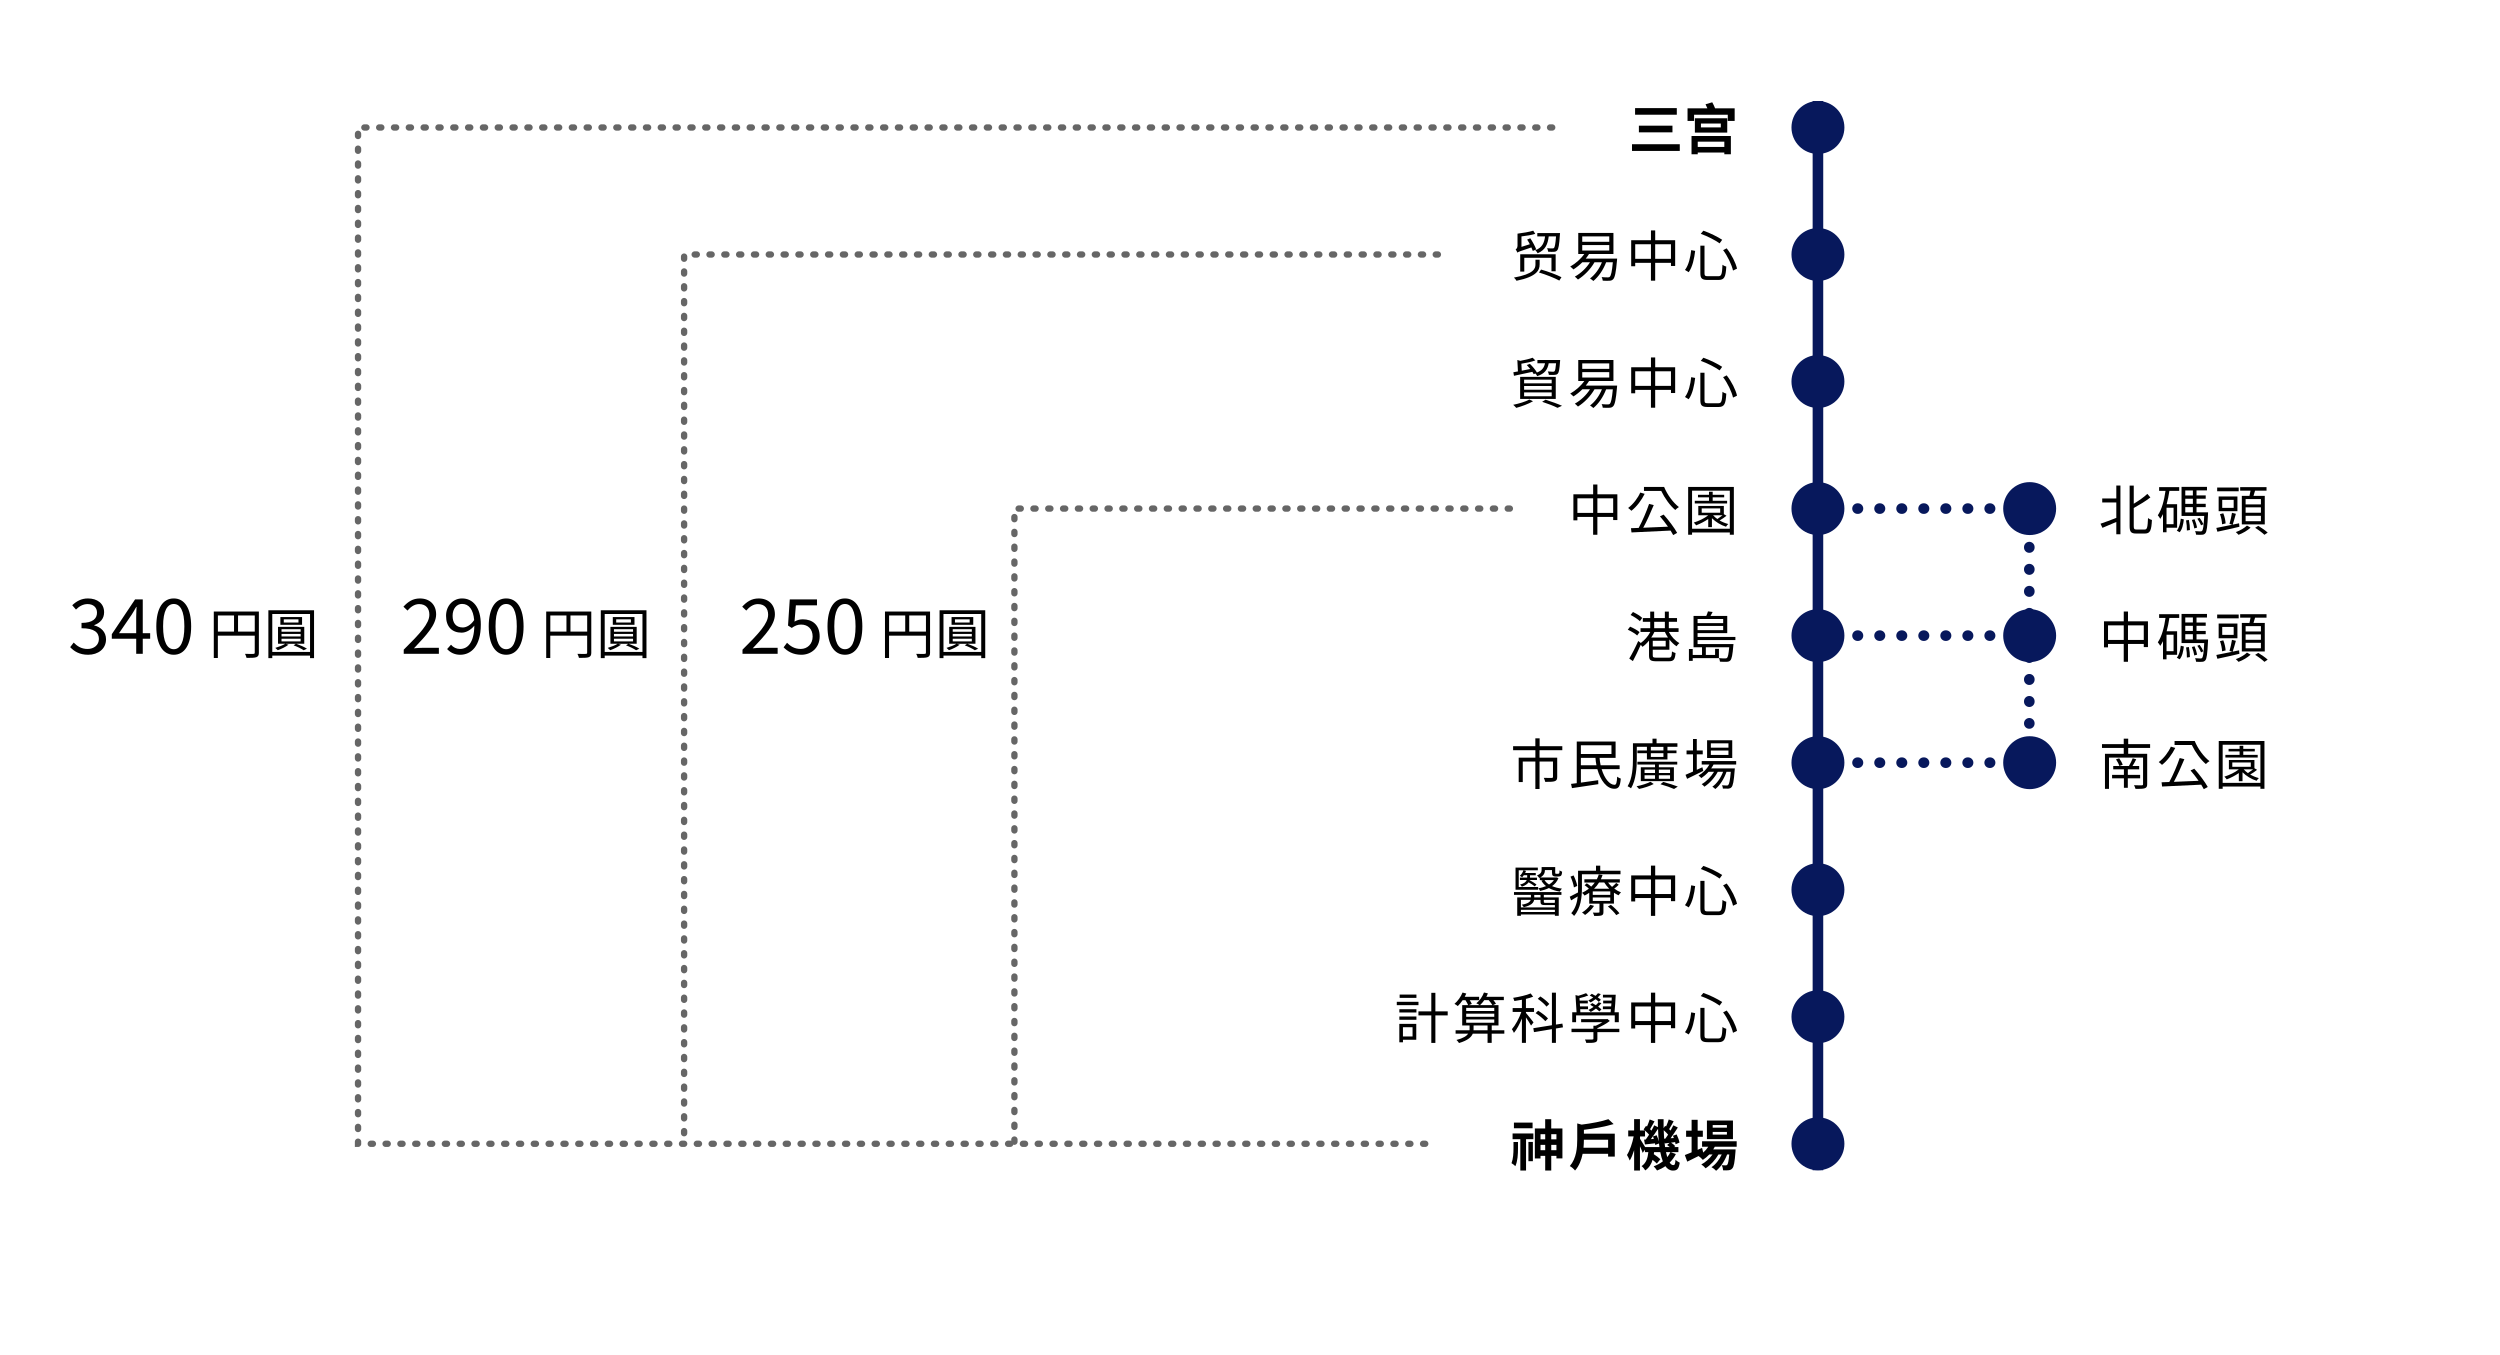 <?xml version="1.0" encoding="UTF-8"?>
<svg xmlns="http://www.w3.org/2000/svg" width="1260" height="683.16" viewBox="0 0 1260 683.16">
  <defs>
    <style>
      .cls-1, .cls-2, .cls-3, .cls-4, .cls-5 {
        fill: none;
      }

      .cls-1, .cls-3 {
        stroke-miterlimit: 10;
      }

      .cls-1, .cls-4, .cls-5 {
        stroke: #07185c;
        stroke-width: 5.34px;
      }

      .cls-2, .cls-6, .cls-7 {
        stroke-width: 0px;
      }

      .cls-6 {
        fill: #000;
      }

      .cls-3 {
        stroke: #666;
        stroke-dasharray: 0 0 1.07 6.4;
        stroke-width: 3.2px;
      }

      .cls-3, .cls-4, .cls-5 {
        stroke-linecap: round;
      }

      .cls-4 {
        stroke-dasharray: 0 0 .22 10.88;
      }

      .cls-4, .cls-5 {
        stroke-linejoin: round;
      }

      .cls-7 {
        fill: #07185c;
      }
    </style>
  </defs>
  <g id="_ベース" data-name="ベース">
    <circle class="cls-7" cx="916.24" cy="64.25" r="13.34"/>
    <circle class="cls-7" cx="916.24" cy="128.27" r="13.34"/>
    <circle class="cls-7" cx="916.24" cy="192.3" r="13.34"/>
    <circle class="cls-7" cx="916.24" cy="256.33" r="13.34"/>
    <circle class="cls-7" cx="1022.95" cy="256.33" r="13.34"/>
    <circle class="cls-7" cx="1022.95" cy="320.36" r="13.34"/>
    <circle class="cls-7" cx="1022.95" cy="384.39" r="13.34"/>
    <circle class="cls-7" cx="916.24" cy="320.36" r="13.34"/>
    <circle class="cls-7" cx="916.24" cy="384.39" r="13.34"/>
    <circle class="cls-7" cx="916.24" cy="448.41" r="13.34"/>
    <circle class="cls-7" cx="916.24" cy="512.44" r="13.34"/>
    <circle class="cls-7" cx="916.24" cy="576.47" r="13.34"/>
    <line class="cls-1" x1="916.24" y1="50.91" x2="916.24" y2="589.81"/>
    <g>
      <line class="cls-5" x1="914.1" y1="256.33" x2="914.21" y2="256.33"/>
      <line class="cls-4" x1="925.09" y1="256.33" x2="1019.54" y2="256.33"/>
      <line class="cls-5" x1="1024.98" y1="256.33" x2="1025.08" y2="256.33"/>
    </g>
    <g>
      <line class="cls-5" x1="914.1" y1="320.36" x2="914.21" y2="320.36"/>
      <line class="cls-4" x1="925.09" y1="320.36" x2="1019.54" y2="320.36"/>
      <line class="cls-5" x1="1024.98" y1="320.36" x2="1025.08" y2="320.36"/>
    </g>
    <g>
      <line class="cls-5" x1="914.1" y1="384.39" x2="914.21" y2="384.39"/>
      <line class="cls-4" x1="925.09" y1="384.39" x2="1019.54" y2="384.39"/>
      <line class="cls-5" x1="1024.98" y1="384.39" x2="1025.08" y2="384.39"/>
    </g>
    <g>
      <line class="cls-5" x1="1022.77" y1="364.64" x2="1022.77" y2="364.54"/>
      <line class="cls-4" x1="1022.77" y1="353.66" x2="1022.77" y2="259.21"/>
      <line class="cls-5" x1="1022.77" y1="253.77" x2="1022.77" y2="253.66"/>
    </g>
    <rect class="cls-2" width="1260" height="630"/>
  </g>
  <g id="tw">
    <g>
      <path class="cls-6" d="M846.61,72.69v3.38h-24.08v-3.38h24.08ZM845.11,54.49v3.33h-21.03v-3.33h21.03ZM842.92,63.34v3.36h-16.92v-3.36h16.92Z"/>
      <path class="cls-6" d="M874.27,54.6v6.35h-3.47v-3.11h-16.98v3.11h-3.3v-6.35h9.99c-.28-.72-.58-1.41-.92-2.05l3.38-1c.53.94,1.05,2.05,1.44,3.05h9.85ZM852.53,68.56h19.83v9.18h-3.3v-.86h-13.4v.86h-3.13v-9.18ZM870.53,59.62v7.21h-16.31v-7.21h16.31ZM855.66,71.39v2.66h13.4v-2.66h-13.4ZM867.28,62.26h-10.01v1.94h10.01v-1.94Z"/>
    </g>
    <g>
      <path class="cls-6" d="M775.97,133.33c0,2.72-1.28,6.08-11.65,8.18-.22-.42-.8-1.19-1.3-1.61,10.04-1.8,10.85-4.55,10.85-6.6v-2.38h2.11v2.41ZM772.54,126.48c-.17-.5-.42-1.11-.72-1.78-5.71,1.89-6.55,2.22-7.07,2.61-.14-.44-.58-1.25-.86-1.61.39-.22.94-.75.94-1.89v-6.05c2.72-.33,5.99-.89,7.93-1.5l1,1.61c-1.89.58-4.52,1-6.94,1.28v5.27l4.22-1.33c-.42-.8-.89-1.64-1.36-2.33l1.58-.67c1.19,1.75,2.47,4.13,3,5.63l-1.72.75ZM781.94,136.72v-6.8h-13.7v6.96h-2.05v-8.74h17.86v8.57h-2.11ZM780.55,119.16c-.47,4-1.72,6.85-5.58,8.49-.22-.47-.75-1.19-1.17-1.53,3.44-1.3,4.49-3.66,4.91-6.96h-3.91v-1.69h11.46s-.03.58-.08.86c-.33,5.13-.67,7.1-1.36,7.85-.42.5-.89.67-1.58.72-.61.05-1.78.05-2.97-.03-.06-.55-.25-1.28-.53-1.78,1.14.11,2.22.11,2.61.11.44.03.67-.03.89-.25.39-.47.72-2,1-5.8h-3.69ZM776.72,135.86c3.38.94,7.88,2.61,10.26,3.86l-1.08,1.69c-2.3-1.28-6.77-3.02-10.24-4.08l1.05-1.47Z"/>
      <path class="cls-6" d="M815.04,130.34s-.03.64-.08.94c-.53,6.19-1.08,8.57-1.91,9.43-.53.55-1.05.75-1.86.78-.69.06-2.03.06-3.41-.03-.03-.55-.25-1.3-.55-1.8,1.33.14,2.61.14,3.11.14.47,0,.75-.03,1-.31.61-.55,1.08-2.52,1.53-7.3h-3.38c-1.47,3.88-3.8,7.24-6.44,9.43-.36-.33-1.17-1-1.67-1.28,2.55-1.91,4.66-4.85,5.99-8.16h-3.75c-2.02,3.58-5.16,6.69-8.32,8.71-.33-.36-1.11-1.11-1.58-1.47,2.97-1.66,5.8-4.27,7.63-7.24h-3.86c-1.41,1.42-2.97,2.66-4.49,3.61-.33-.39-1.11-1.11-1.61-1.44,2.69-1.53,5.35-3.8,7.1-6.35h-3.05v-10.6h17.73v10.6h-12.29c-.47.8-1.08,1.58-1.66,2.33h15.84ZM797.45,121.88h13.62v-2.75h-13.62v2.75ZM797.45,126.26h13.62v-2.75h-13.62v2.75Z"/>
      <path class="cls-6" d="M844.28,121.07v12.98h-2.11v-1.58h-7.96v8.99h-2.14v-8.99h-7.93v1.72h-2.02v-13.12h9.96v-4.94h2.14v4.94h10.07ZM832.08,130.45v-7.35h-7.93v7.35h7.93ZM842.17,130.45v-7.35h-7.96v7.35h7.96Z"/>
      <path class="cls-6" d="M854.36,126.45c-.44,3.72-1.3,8.07-3.27,10.74l-1.86-1.14c1.86-2.41,2.77-6.44,3.13-9.99l2,.39ZM859.07,123.82v13.87c0,1.28.31,1.53,1.83,1.53h5.1c1.66,0,1.91-1,2.14-5.8.47.42,1.33.8,1.91.94-.28,5.21-.94,6.74-3.94,6.74h-5.38c-2.94,0-3.75-.75-3.75-3.44v-13.84h2.08ZM858.49,116.27c3.3,1.11,7.29,3.13,9.49,4.58l-1.3,1.8c-2.16-1.58-6.16-3.63-9.49-4.8l1.3-1.58ZM870.25,125.15c2.47,3.13,4.55,7.32,5.21,10.24l-2.02.97c-.64-2.88-2.66-7.18-4.99-10.29l1.8-.92Z"/>
    </g>
    <g>
      <path class="cls-6" d="M772.65,202.24c-2.25,1.3-5.71,2.58-8.46,3.33-.36-.39-1.05-1.19-1.53-1.55,2.83-.58,6.16-1.55,8.13-2.66l1.86.89ZM762.74,187.62c.69-.11,1.47-.25,2.3-.42l-.3-5.77,1.5.44c2.27-.42,4.74-1,6.19-1.58l1.39,1.36c-1.94.72-4.63,1.3-7.05,1.66l.19,3.52c1.36-.28,2.8-.55,4.3-.86-.55-.69-1.17-1.39-1.75-2l1.55-.58c1.36,1.3,2.86,3.08,3.55,4.36,2.61-.97,3.63-2.5,4.08-4.66h-3.83v-1.66h11.46s-.03.53-.06.8c-.28,3.88-.55,5.46-1.14,6.1-.44.44-.89.58-1.58.61-.58.06-1.75.06-2.91,0-.05-.53-.25-1.28-.55-1.72,1.14.11,2.22.14,2.58.14.42,0,.64-.03.83-.25.33-.36.55-1.42.78-4.02h-3.72c-.55,3.16-1.97,5.24-5.8,6.49-.17-.42-.55-.97-.92-1.36l-.83.36c-.17-.33-.42-.75-.69-1.17-3.33.72-6.69,1.47-9.27,2l-.31-1.8ZM766.15,189.95h17.95v11.12h-17.95v-11.12ZM768.15,193.2h13.9v-1.86h-13.9v1.86ZM768.15,196.44h13.9v-1.91h-13.9v1.91ZM768.15,199.72h13.9v-1.94h-13.9v1.94ZM778.94,201.44c3,.97,6.3,2.16,8.32,3.08l-2.28,1.03c-1.72-.89-4.72-2.05-7.74-3.05l1.69-1.05Z"/>
      <path class="cls-6" d="M815.04,194.36s-.03.64-.08.94c-.53,6.19-1.08,8.57-1.91,9.43-.53.55-1.05.75-1.86.78-.69.06-2.03.06-3.41-.03-.03-.55-.25-1.3-.55-1.8,1.33.14,2.61.14,3.11.14.47,0,.75-.03,1-.31.61-.55,1.08-2.52,1.53-7.3h-3.38c-1.47,3.88-3.8,7.24-6.44,9.43-.36-.33-1.17-1-1.67-1.28,2.55-1.91,4.66-4.85,5.99-8.16h-3.75c-2.02,3.58-5.16,6.69-8.32,8.71-.33-.36-1.11-1.11-1.58-1.47,2.97-1.66,5.8-4.27,7.63-7.24h-3.86c-1.41,1.42-2.97,2.66-4.49,3.61-.33-.39-1.11-1.11-1.61-1.44,2.69-1.53,5.35-3.8,7.1-6.35h-3.05v-10.6h17.73v10.6h-12.29c-.47.8-1.08,1.58-1.66,2.33h15.84ZM797.45,185.9h13.62v-2.75h-13.62v2.75ZM797.45,190.29h13.62v-2.75h-13.62v2.75Z"/>
      <path class="cls-6" d="M844.28,185.1v12.98h-2.11v-1.58h-7.96v8.99h-2.14v-8.99h-7.93v1.72h-2.02v-13.12h9.96v-4.94h2.14v4.94h10.07ZM832.08,194.48v-7.35h-7.93v7.35h7.93ZM842.17,194.48v-7.35h-7.96v7.35h7.96Z"/>
      <path class="cls-6" d="M854.36,190.48c-.44,3.72-1.3,8.07-3.27,10.74l-1.86-1.14c1.86-2.41,2.77-6.44,3.13-9.99l2,.39ZM859.07,187.85v13.87c0,1.28.31,1.53,1.83,1.53h5.1c1.66,0,1.91-1,2.14-5.8.47.42,1.33.8,1.91.94-.28,5.21-.94,6.74-3.94,6.74h-5.38c-2.94,0-3.75-.75-3.75-3.44v-13.84h2.08ZM858.49,180.3c3.3,1.11,7.29,3.13,9.49,4.58l-1.3,1.8c-2.16-1.58-6.16-3.63-9.49-4.8l1.3-1.58ZM870.25,189.18c2.47,3.13,4.55,7.32,5.21,10.24l-2.02.97c-.64-2.88-2.66-7.18-4.99-10.29l1.8-.92Z"/>
    </g>
    <g>
      <path class="cls-6" d="M815.15,249.13v12.98h-2.11v-1.58h-7.96v8.99h-2.14v-8.99h-7.93v1.72h-2.02v-13.12h9.96v-4.94h2.14v4.94h10.07ZM802.94,258.5v-7.35h-7.93v7.35h7.93ZM813.04,258.5v-7.35h-7.96v7.35h7.96Z"/>
      <path class="cls-6" d="M828.91,248.9c-1.5,3.08-3.97,6.44-6.69,8.54-.42-.42-1.14-1.08-1.64-1.42,2.58-1.91,4.97-5.1,6.1-7.77l2.22.64ZM838.48,259.36c2.58,2.88,5.44,6.71,6.8,9.21l-2,1.11c-.33-.67-.78-1.44-1.3-2.27-7.18.36-14.87.72-19.72.94l-.25-2.14c1.14-.03,2.44-.08,3.88-.14,1.86-3.38,4.02-8.43,5.24-12.1l2.36.58c-1.5,3.66-3.52,8.13-5.3,11.43,3.77-.14,8.16-.33,12.46-.53-1.25-1.8-2.69-3.66-4.05-5.22l1.89-.89ZM838.71,245.41c1.61,3.94,4.6,7.99,7.46,10.15-.55.3-1.42,1-1.83,1.47-2.66-2.22-5.33-5.94-7.07-9.6h-8.71v-2.02h10.15Z"/>
      <path class="cls-6" d="M873.86,245.41v24.11h-2.03v-1.17h-19.03v1.17h-1.97v-24.11h23.02ZM871.83,266.49v-19.2h-19.03v19.2h19.03ZM870.14,259.95c-1.03.86-2.33,1.72-3.47,2.36,1.36.78,2.89,1.42,4.38,1.8-.39.3-.89.94-1.14,1.36-2.58-.8-5.24-2.41-7.1-4.3v4.52h-1.86v-4.11c-1.89,1.3-4.08,2.41-6.1,3.19-.22-.36-.83-1.05-1.19-1.39,2.61-.83,5.35-2.11,7.3-3.69h-5.02v-4.69h12.87v4.13l1.33.8ZM870.45,253.73h-16.28v-1.33h7.16v-1.75h-5.55v-1.28h5.55v-1.55h1.86v1.55h5.8v1.28h-5.8v1.75h7.27v1.33ZM857.66,258.42h9.32v-2.19h-9.32v2.19ZM863.4,259.7c.58.67,1.3,1.3,2.14,1.89.86-.58,1.83-1.28,2.61-1.89h-4.74Z"/>
    </g>
    <g>
      <path class="cls-6" d="M1066.62,244.72h2.08v24.55h-2.08v-6.21c-2.5,1.08-4.99,2.14-6.99,2.97l-.97-2.08c2.03-.64,4.99-1.8,7.96-2.94v-7.77h-7.1v-2.02h7.1v-6.49ZM1080.93,266.88c1.28,0,1.47-1.19,1.67-5.77.5.42,1.39.83,1.97.97-.25,5.02-.8,6.82-3.5,6.82h-4.44c-2.58,0-3.3-.83-3.3-3.77v-20.39h2.08v9.15c2.58-1.55,5.19-3.38,6.85-4.97l1.53,1.78c-2.3,1.83-5.46,3.69-8.38,5.33v9.13c0,1.44.25,1.72,1.44,1.72h4.08Z"/>
      <path class="cls-6" d="M1091.93,265.99v2.28h-1.78v-9.15c-.42.86-.89,1.66-1.39,2.38-.19-.42-.83-1.39-1.22-1.8,2.03-2.97,3.19-7.49,3.88-12.29h-3.22v-1.89h10.12v1.89h-4.94c-.36,2.33-.8,4.61-1.39,6.71h5.27v11.87h-5.35ZM1095.48,255.89h-3.55v8.29h3.55v-8.29ZM1097.11,267.43c1.19-1.36,1.75-3.74,2-6.02l1.55.39c-.28,2.39-.78,4.97-2.11,6.46l-1.44-.83ZM1112.87,258.25s0,.58-.03.86c-.31,6.44-.64,8.82-1.33,9.62-.44.53-.89.72-1.64.78-.64.06-1.8.06-3.05-.03-.03-.53-.22-1.28-.5-1.78,1.17.11,2.28.14,2.69.14.44,0,.64-.06.89-.31.44-.53.78-2.47,1.03-7.49h-11.43v-14.67h12.82v1.8h-5.27v2.52h4.63v1.66h-4.63v2.58h4.63v1.66h-4.63v2.64h5.83ZM1101.38,247.18v2.52h3.83v-2.52h-3.83ZM1105.21,251.37h-3.83v2.58h3.83v-2.58ZM1101.38,258.25h3.83v-2.64h-3.83v2.64ZM1103.19,262.05c.33,1.64.56,3.72.53,5.08l-1.53.25c.06-1.39-.11-3.5-.42-5.1l1.41-.22ZM1106.04,261.69c.58,1.3,1.11,3.08,1.3,4.22l-1.41.42c-.17-1.17-.67-2.91-1.22-4.27l1.33-.36ZM1109.32,264.77c-.33-.92-1.14-2.3-1.86-3.33l1.14-.47c.78,1,1.55,2.36,1.91,3.22l-1.19.58Z"/>
      <path class="cls-6" d="M1128.66,265.49c-3.91.94-8.07,1.86-11.1,2.5l-.53-1.91c2.08-.39,4.96-.97,8.02-1.61l-1.39-.42c.47-1.5,1-3.94,1.25-5.6l1.97.5c-.53,1.86-1.08,4.02-1.61,5.46l3.22-.67.17,1.75ZM1128.3,247.6h-10.85v-1.89h10.85v1.89ZM1127.66,257.64h-9.46v-7.41h9.46v7.41ZM1119.92,264.25c-.03-1.39-.44-3.5-1.05-5.13l1.67-.42c.67,1.61,1.11,3.75,1.17,5.1l-1.78.44ZM1125.77,251.93h-5.77v4.02h5.77v-4.02ZM1134.29,265.91c-1.47,1.42-3.94,2.86-6.08,3.63-.3-.36-.92-1-1.36-1.36,2.11-.72,4.49-2.14,5.63-3.3l1.8,1.03ZM1133.73,249.93c.19-.83.42-1.78.55-2.64h-5.24v-1.78h13.29v1.78h-5.77c-.28.92-.53,1.83-.8,2.64h5.69v14.37h-11.57v-14.37h3.86ZM1139.5,251.54h-7.71v2.69h7.71v-2.69ZM1139.5,255.7h-7.71v2.72h7.71v-2.72ZM1139.5,259.95h-7.71v2.75h7.71v-2.75ZM1138.17,265.02c1.61.97,3.69,2.41,4.74,3.41l-1.64,1.11c-1-.97-3.02-2.5-4.69-3.52l1.58-1Z"/>
    </g>
    <g>
      <path class="cls-6" d="M1082.57,313.15v12.98h-2.11v-1.58h-7.96v8.99h-2.14v-8.99h-7.93v1.72h-2.02v-13.12h9.96v-4.94h2.14v4.94h10.07ZM1070.37,322.53v-7.35h-7.93v7.35h7.93ZM1080.46,322.53v-7.35h-7.96v7.35h7.96Z"/>
      <path class="cls-6" d="M1091.93,330.02v2.28h-1.78v-9.15c-.42.86-.89,1.66-1.39,2.38-.19-.42-.83-1.39-1.22-1.8,2.03-2.97,3.19-7.49,3.88-12.29h-3.22v-1.89h10.12v1.89h-4.94c-.36,2.33-.8,4.61-1.39,6.71h5.27v11.87h-5.35ZM1095.48,319.92h-3.55v8.29h3.55v-8.29ZM1097.11,331.46c1.19-1.36,1.75-3.74,2-6.02l1.55.39c-.28,2.39-.78,4.97-2.11,6.46l-1.44-.83ZM1112.87,322.28s0,.58-.03.86c-.31,6.44-.64,8.82-1.33,9.63-.44.53-.89.72-1.64.78-.64.06-1.8.06-3.05-.03-.03-.53-.22-1.28-.5-1.78,1.17.11,2.28.14,2.69.14.44,0,.64-.05.89-.3.44-.53.78-2.47,1.03-7.49h-11.43v-14.67h12.82v1.8h-5.27v2.52h4.63v1.66h-4.63v2.58h4.63v1.66h-4.63v2.64h5.83ZM1101.38,311.21v2.52h3.83v-2.52h-3.83ZM1105.21,315.4h-3.83v2.58h3.83v-2.58ZM1101.38,322.28h3.83v-2.64h-3.83v2.64ZM1103.19,326.08c.33,1.64.56,3.72.53,5.08l-1.53.25c.06-1.39-.11-3.5-.42-5.1l1.41-.22ZM1106.04,325.72c.58,1.3,1.11,3.08,1.3,4.22l-1.41.42c-.17-1.17-.67-2.91-1.22-4.27l1.33-.36ZM1109.32,328.8c-.33-.92-1.14-2.3-1.86-3.33l1.14-.47c.78,1,1.55,2.36,1.91,3.22l-1.19.58Z"/>
      <path class="cls-6" d="M1128.66,329.52c-3.91.94-8.07,1.86-11.1,2.5l-.53-1.92c2.08-.39,4.96-.97,8.02-1.61l-1.39-.42c.47-1.5,1-3.94,1.25-5.6l1.97.5c-.53,1.86-1.08,4.02-1.61,5.46l3.22-.67.17,1.75ZM1128.3,311.63h-10.85v-1.89h10.85v1.89ZM1127.66,321.67h-9.46v-7.41h9.46v7.41ZM1119.92,328.27c-.03-1.39-.44-3.5-1.05-5.13l1.67-.42c.67,1.61,1.11,3.75,1.17,5.1l-1.78.44ZM1125.77,315.96h-5.77v4.02h5.77v-4.02ZM1134.29,329.94c-1.47,1.42-3.94,2.86-6.08,3.63-.3-.36-.92-1-1.36-1.36,2.11-.72,4.49-2.14,5.63-3.3l1.8,1.03ZM1133.73,313.96c.19-.83.42-1.78.55-2.64h-5.24v-1.78h13.29v1.78h-5.77c-.28.92-.53,1.83-.8,2.64h5.69v14.37h-11.57v-14.37h3.86ZM1139.5,315.57h-7.71v2.69h7.71v-2.69ZM1139.5,319.73h-7.71v2.72h7.71v-2.72ZM1139.5,323.97h-7.71v2.75h7.71v-2.75ZM1138.17,329.05c1.61.97,3.69,2.41,4.74,3.41l-1.64,1.11c-1-.97-3.02-2.5-4.69-3.52l1.58-1Z"/>
    </g>
    <g>
      <path class="cls-6" d="M1072.61,376.96v2.94h9.57v15.29c0,1.22-.31,1.78-1.19,2.08-.89.33-2.47.33-4.69.33-.14-.55-.47-1.33-.75-1.86,1.75.08,3.44.08,3.91.06.5-.03.64-.17.64-.61v-13.37h-17.17v15.76h-2.03v-17.67h9.46v-2.94h-10.96v-1.94h10.96v-2.75h2.25v2.75h11.04v1.94h-11.04ZM1072.42,392.27v4.77h-1.97v-4.77h-5.96v-1.72h5.96v-2.8h-5.38v-1.69h7.91c.67-1.11,1.47-2.75,1.91-3.88l1.78.5c-.61,1.17-1.25,2.41-1.89,3.38h3.36v1.69h-5.71v2.8h6.19v1.72h-6.19ZM1068.09,382.2c.72,1,1.47,2.33,1.75,3.25l-1.69.61c-.28-.94-1-2.33-1.69-3.36l1.64-.5Z"/>
      <path class="cls-6" d="M1096.34,376.96c-1.5,3.08-3.97,6.44-6.69,8.54-.42-.42-1.14-1.08-1.64-1.42,2.58-1.91,4.97-5.1,6.1-7.77l2.22.64ZM1105.91,387.42c2.58,2.88,5.44,6.71,6.8,9.21l-2,1.11c-.33-.67-.78-1.44-1.3-2.27-7.19.36-14.87.72-19.72.94l-.25-2.14c1.14-.03,2.44-.08,3.88-.14,1.86-3.38,4.02-8.43,5.24-12.09l2.36.58c-1.5,3.66-3.52,8.13-5.3,11.43,3.77-.14,8.16-.33,12.46-.53-1.25-1.8-2.69-3.66-4.05-5.22l1.89-.89ZM1106.13,373.46c1.61,3.94,4.6,7.99,7.46,10.15-.55.3-1.42,1-1.83,1.47-2.66-2.22-5.33-5.94-7.07-9.6h-8.71v-2.03h10.15Z"/>
      <path class="cls-6" d="M1141.28,373.46v24.11h-2.03v-1.17h-19.03v1.17h-1.97v-24.11h23.02ZM1139.25,394.55v-19.2h-19.03v19.2h19.03ZM1137.56,388c-1.03.86-2.33,1.72-3.47,2.36,1.36.78,2.88,1.42,4.38,1.8-.39.3-.89.94-1.14,1.36-2.58-.8-5.24-2.41-7.1-4.3v4.52h-1.86v-4.11c-1.89,1.3-4.08,2.41-6.1,3.19-.22-.36-.83-1.05-1.19-1.39,2.61-.83,5.35-2.11,7.3-3.69h-5.02v-4.69h12.87v4.13l1.33.8ZM1137.87,381.79h-16.28v-1.33h7.16v-1.75h-5.55v-1.28h5.55v-1.55h1.86v1.55h5.8v1.28h-5.8v1.75h7.27v1.33ZM1125.08,386.47h9.32v-2.19h-9.32v2.19ZM1130.82,387.75c.58.67,1.3,1.3,2.14,1.89.86-.58,1.83-1.28,2.61-1.89h-4.74Z"/>
    </g>
    <g>
      <path class="cls-6" d="M825.14,320.28c-.97-.92-3.02-2.14-4.74-2.91l1.17-1.53c1.66.69,3.74,1.83,4.77,2.75l-1.19,1.69ZM841.09,318.48c1.22,2.33,3.25,4.52,5.33,5.63-.47.36-1.11,1.08-1.44,1.61-1.28-.8-2.52-2.02-3.61-3.44v5.19h-8.38v2.86c0,.94.28,1.14,2.03,1.14h5.91c1.36,0,1.61-.44,1.75-3.13.47.33,1.25.64,1.8.78-.28,3.3-.92,4.16-3.41,4.16h-6.16c-2.97,0-3.8-.55-3.8-2.91v-7.52c-1.03,1.28-2.16,2.39-3.3,3.16-.19-.3-.53-.69-.86-1.03-1.19,2.75-2.69,5.83-3.97,8.21l-1.83-1.28c1.3-2.11,3.16-5.71,4.52-8.85l1.3,1c1.83-1.3,3.69-3.41,4.8-5.58h-4.94v-1.86h4.88v-3.22h-3.72v-1.89h3.72v-3.25h2v3.25h5.38v-3.25h2v3.25h4.13v1.89h-4.13v3.22h4.91v1.86h-4.91ZM826.5,313.07c-.97-.97-3-2.3-4.69-3.11l1.19-1.5c1.64.75,3.72,1.97,4.69,2.97l-1.19,1.64ZM840.65,321.31c-.61-.92-1.14-1.86-1.55-2.83h-5.27c-.44.97-.97,1.91-1.61,2.83h8.43ZM839.51,322.95h-6.52v2.88h6.52v-2.88ZM833.71,316.62h5.38v-3.22h-5.38v3.22Z"/>
      <path class="cls-6" d="M855.58,322.61v2h18.09s-.03.55-.08.83c-.39,4.74-.8,6.63-1.5,7.41-.47.47-.94.64-1.72.69-.67.06-2.05.03-3.5-.06-.03-.53-.25-1.3-.53-1.78,1.36.14,2.63.14,3.11.14s.72-.03.97-.25c.47-.44.78-1.89,1.11-5.38h-11.79v3.86h4.66v-3.05h1.94v4.69h-13.21v1.36h-1.91v-5.96h1.91v2.97h4.69v-3.86h-4.27v-15.79h6.41c.36-.78.67-1.66.86-2.3l2.36.3c-.33.69-.72,1.39-1.08,2h8.43v8.68h-14.95v1.91h19.06v1.58h-19.06ZM855.58,311.96v2.11h12.9v-2.11h-12.9ZM868.48,317.59v-2.11h-12.9v2.11h12.9Z"/>
    </g>
    <g>
      <path class="cls-6" d="M775.92,378.1v3.75h8.91v9.71c0,1.19-.28,1.8-1.19,2.14-.97.36-2.52.36-4.85.36-.11-.61-.44-1.44-.72-2.02,1.86.05,3.52.05,4.02.05.47-.05.61-.17.61-.53v-7.74h-6.77v13.84h-2.11v-13.84h-6.35v10.35h-2.05v-12.32h8.41v-3.75h-11.23v-2.03h11.21v-3.94h2.16v3.94h11.43v2.03h-11.46Z"/>
      <path class="cls-6" d="M807.22,387.64c1.42,4.72,4,7.93,6.55,7.91.83-.03,1.14-1.17,1.28-4.11.5.42,1.25.8,1.83.97-.33,4.08-1.19,5.13-3.22,5.13-3.8.03-7.02-4.13-8.6-9.9h-8.29v6.8c2.69-.36,5.77-.8,8.71-1.22l.08,2c-4.74.72-9.79,1.47-13.29,2l-.47-2.14,2.88-.36v-21h19.58v8.24h-8.07c.08,1.3.28,2.55.53,3.75h9.57v1.94h-9.07ZM796.76,375.6v4.41h15.42v-4.41h-15.42ZM804.61,385.7c-.25-1.19-.42-2.47-.5-3.75h-7.35v3.75h7.85Z"/>
      <path class="cls-6" d="M824.95,382.48c0,4.38-.39,10.65-2.91,14.84-.36-.3-1.22-.86-1.72-1.05,2.44-4.02,2.69-9.68,2.69-13.79v-7.88h9.85v-2.33h2.05v2.33h10.51v1.8h-5.02v1.83h4.55v1.39h-4.55v3.16h-10.35v-3.16h-4.8v-1.39h4.8v-1.83h-5.1v6.08ZM833.49,395.13c-1.94,1.03-5.02,2.03-7.41,2.5-.31-.36-.86-1-1.25-1.36,2.41-.44,5.46-1.42,6.96-2.25l1.69,1.11ZM836.07,385.34v1.36h7.57v6.99h-16.67v-6.99h7.16v-1.36h-8.88v-1.44h20.08v1.44h-9.27ZM828.86,389.58h5.27v-1.69h-5.27v1.69ZM828.86,392.5h5.27v-1.75h-5.27v1.75ZM838.37,376.41h-6.35v1.83h6.35v-1.83ZM838.37,379.62h-6.35v1.86h6.35v-1.86ZM836.07,387.89v1.69h5.63v-1.69h-5.63ZM841.7,390.75h-5.63v1.75h5.63v-1.75ZM838.26,394.1c2.64.67,5.58,1.64,7.35,2.33l-1.89,1.22c-1.55-.72-4.22-1.66-6.85-2.39l1.39-1.17Z"/>
      <path class="cls-6" d="M858.46,388.53c-2.8,1.42-5.83,2.89-8.16,4l-.8-2.03c1.05-.44,2.36-1,3.77-1.64v-8.68h-3.25v-1.94h3.25v-5.77h1.91v5.77h3v1.94h-3v7.79l2.83-1.28.44,1.83ZM863.62,385.34c-.36.67-.75,1.33-1.19,1.94h11.93s-.03.55-.08.83c-.42,5.71-.86,7.88-1.64,8.68-.42.47-.92.61-1.55.69-.61.03-1.64.03-2.75-.03,0-.5-.19-1.25-.47-1.66,1.03.08,1.94.11,2.36.11.39,0,.64-.03.83-.3.47-.5.89-2.25,1.25-6.6h-2.16c-1.11,3.3-3.27,6.88-5.66,8.68-.33-.42-.97-.89-1.47-1.19,2.25-1.5,4.27-4.49,5.41-7.49h-2.69c-1.47,2.86-4.19,5.88-6.74,7.49-.31-.44-.86-.94-1.36-1.28,2.3-1.25,4.74-3.74,6.24-6.21h-2.8c-1.11,1.25-2.36,2.33-3.61,3.16-.28-.33-1-1-1.42-1.28,2.19-1.3,4.19-3.27,5.49-5.55h-3.88v-1.75h17.37v1.75h-11.4ZM873.05,382.04h-12.68v-8.96h12.68v8.96ZM871.14,374.63h-8.88v2.19h8.88v-2.19ZM871.14,378.26h-8.88v2.22h8.88v-2.22Z"/>
    </g>
    <g>
      <path class="cls-6" d="M763.05,449.59h23.91v1.44h-8.88v1.25h7.52v9.29h-1.94v-.67h-17.12v.67h-1.86v-9.29h6.91v-1.25h-8.54v-1.44ZM775.23,448.42h-11.4v-11.15h11.24v1.33h-9.63v8.46h9.79v1.36ZM770.95,443.51l-.03.11c1.25.64,2.69,1.53,3.47,2.16l-.86.97c-.69-.58-1.94-1.42-3.11-2.08-.58.8-1.61,1.61-3.38,2.22-.19-.36-.61-.78-.94-1.05,2.16-.55,3.05-1.47,3.38-2.33h-3.44v-1.19h3.66v-1.22h-1.69c-.28.39-.56.72-.83,1.03-.22-.19-.83-.55-1.17-.72.86-.78,1.44-1.75,1.8-2.77l1.3.31c-.11.33-.25.69-.44,1.03h5.35v1.14h-2.91v1.22h3.52v1.19h-3.69ZM766.54,453.53v3.8h17.12v-1.19c-.17.03-.36.03-.58.03h-4.05c-2.08,0-2.61-.28-2.61-1.75v-.89h-3.22c-.25,1.41-1.36,2.8-5.22,3.69-.22-.36-.64-.94-1-1.25,3.22-.53,4.22-1.5,4.49-2.44h-4.94ZM783.66,459.66v-1.11h-17.12v1.11h17.12ZM776.42,451.03h-3.16v1.25h3.16v-1.25ZM785.46,442.57c-.67,1.69-1.8,3.02-3.22,4.02,1.42.64,3.11,1.05,4.97,1.28-.39.36-.83,1.05-1.05,1.5-2.11-.33-3.97-.94-5.52-1.8-1.36.67-2.86,1.14-4.41,1.47-.19-.39-.58-1.03-.86-1.33,1.33-.22,2.64-.61,3.83-1.11-.97-.78-1.78-1.72-2.36-2.77l.97-.25h-1.75v-1.22l-.3.14c-.17-.33-.8-1.03-1.11-1.28,2-.8,2.33-1.78,2.33-2.77v-1.44h6.85v2.58c0,.42,0,.61.11.69.08.08.22.11.42.11h.75c.19,0,.42,0,.53-.06.08-.06.22-.17.28-.36.05-.22.08-.69.11-1.3.33.25.83.5,1.28.67-.06.64-.14,1.41-.31,1.66-.14.31-.39.5-.69.61-.25.11-.72.17-1.08.17h-1.25c-.44,0-1.03-.11-1.36-.44-.3-.28-.42-.67-.42-1.83v-1h-3.55c0,1.3-.44,2.72-2.39,3.75h7.88l.33-.06,1,.39ZM778.08,453.53v.89c0,.53.17.64,1.11.64h3.63c.56,0,.69-.03.78-.14l.06.03v-1.41h-5.58ZM778.44,443.57c.53.86,1.3,1.61,2.28,2.22,1-.61,1.83-1.33,2.44-2.22h-4.72Z"/>
      <path class="cls-6" d="M797.29,440.63v7.1c0,4.22-.56,10.1-3.94,13.9-.31-.39-1.03-1.11-1.44-1.39,2.14-2.39,2.97-5.46,3.27-8.43-1.14.69-2.28,1.36-3.36,1.97l-.67-1.83c1.08-.5,2.55-1.28,4.16-2.14.03-.72.03-1.41.03-2.08v-8.88h9.04v-2.55h2.14v2.55h10.21v1.78h-19.45ZM793.26,447.26c-.19-1.42-.89-3.69-1.72-5.44l1.55-.61c.83,1.72,1.64,3.91,1.83,5.3l-1.66.75ZM815.87,445.9c-.69.69-1.55,1.42-2.3,1.97,1.08.8,2.25,1.44,3.41,1.89-.39.36-.94,1-1.22,1.47-.78-.36-1.58-.8-2.33-1.3v5.49h-5.3v4.22c0,.97-.19,1.44-.94,1.72-.78.28-1.91.28-3.72.28-.08-.5-.39-1.19-.67-1.69,1.36.06,2.52.03,2.89,0,.39,0,.44-.05.44-.36v-4.16h-5.16v-5.46c-.72.5-1.5.97-2.36,1.39-.28-.47-.83-1.08-1.28-1.36,1.3-.61,2.47-1.33,3.47-2.14-.64-.58-1.44-1.25-2.16-1.72l1.11-.97c.72.47,1.55,1.11,2.22,1.69.69-.67,1.3-1.36,1.8-2.08h-5.24v-1.64h6.27c.42-.8.75-1.61.97-2.39l1.91.25c-.22.72-.5,1.44-.83,2.14h9.54v1.64h-5.94c.58.78,1.25,1.53,2.02,2.22.75-.64,1.61-1.44,2.11-2l1.28.92ZM803.39,456.55c-1.11,1.75-2.88,3.47-4.52,4.6-.31-.36-1.05-.97-1.53-1.22,1.64-1,3.25-2.44,4.16-3.91l1.89.53ZM811.57,449.28h-8.82v1.72h8.82v-1.72ZM811.57,452.31h-8.82v1.75h8.82v-1.75ZM811.04,447.92c-.97-.97-1.83-2.05-2.5-3.16h-2.61c-.67,1.11-1.5,2.16-2.52,3.16h7.63ZM811.9,456.05c1.55,1.22,3.41,3.02,4.3,4.24l-1.61.94c-.8-1.25-2.66-3.08-4.22-4.38l1.53-.8Z"/>
      <path class="cls-6" d="M844.28,441.21v12.98h-2.11v-1.58h-7.96v8.99h-2.14v-8.99h-7.93v1.72h-2.02v-13.12h9.96v-4.94h2.14v4.94h10.07ZM832.08,450.59v-7.35h-7.93v7.35h7.93ZM842.17,450.59v-7.35h-7.96v7.35h7.96Z"/>
      <path class="cls-6" d="M854.36,446.59c-.44,3.72-1.3,8.07-3.27,10.74l-1.86-1.14c1.86-2.41,2.77-6.44,3.13-9.99l2,.39ZM859.07,443.96v13.87c0,1.28.31,1.53,1.83,1.53h5.1c1.66,0,1.91-1,2.14-5.8.47.42,1.33.8,1.91.94-.28,5.21-.94,6.74-3.94,6.74h-5.38c-2.94,0-3.75-.75-3.75-3.44v-13.84h2.08ZM858.49,436.41c3.3,1.11,7.29,3.13,9.49,4.58l-1.3,1.8c-2.16-1.58-6.16-3.63-9.49-4.8l1.3-1.58ZM870.25,445.29c2.47,3.13,4.55,7.32,5.21,10.24l-2.02.97c-.64-2.88-2.66-7.18-4.99-10.29l1.8-.92Z"/>
    </g>
    <g>
      <path class="cls-6" d="M714.91,506.6h-10.93v-1.69h10.93v1.69ZM713.8,524.04h-6.71v1.28h-1.83v-9.29h8.54v8.02ZM705.28,508.65h8.6v1.64h-8.6v-1.64ZM705.28,512.31h8.6v1.66h-8.6v-1.66ZM713.88,502.93h-8.46v-1.67h8.46v1.67ZM707.08,517.72v4.66h4.85v-4.66h-4.85ZM729.64,511.76h-6.21v13.87h-2.05v-13.87h-6.49v-2.03h6.49v-9.35h2.05v9.35h6.21v2.03Z"/>
      <path class="cls-6" d="M758.16,520.97h-6.35v4.63h-2.08v-4.63h-7.46c-.69,1.72-2.5,3.41-6.93,4.72-.28-.47-.83-1.17-1.28-1.55,3.44-.86,5.13-2.03,5.91-3.16h-6.35v-1.72h7.02c.03-.22.03-.42.03-.61v-1.8h-3.72v-10.26h3c-.28-.67-.8-1.69-1.36-2.5h-1.42c-.78,1.14-1.61,2.16-2.44,2.97-.39-.31-1.19-.89-1.69-1.11,1.69-1.41,3.22-3.58,4.08-5.71l1.89.5c-.25.55-.53,1.11-.8,1.66h7.27v1.69h-4.74c.44.67.86,1.39,1.05,1.91l-1.5.58h5.44c-.47-.33-1.19-.72-1.67-.92,1.69-1.33,3.11-3.36,3.86-5.44l1.97.44c-.22.58-.47,1.17-.78,1.72h8.82v1.69h-5.27c.55.61,1.03,1.3,1.3,1.83l-1.47.67h2.75v10.26h-3.41v2.41h6.35v1.72ZM738.96,509.56h14.15v-1.61h-14.15v1.61ZM738.96,512.48h14.15v-1.58h-14.15v1.58ZM738.96,515.47h14.15v-1.66h-14.15v1.66ZM749.73,519.25v-2.41h-7.05v1.83c0,.19,0,.39-.03.58h7.07ZM748.09,504.07c-.67.94-1.41,1.83-2.14,2.5h6.21c-.39-.69-1.11-1.69-1.86-2.5h-2.22Z"/>
      <path class="cls-6" d="M771.65,516.89c-.47-.92-1.64-2.72-2.58-4.13v12.84h-2.03v-12.26c-1.14,2.77-2.58,5.52-4.02,7.24-.19-.55-.69-1.39-1.03-1.86,1.75-1.97,3.69-5.52,4.77-8.71h-4.38v-1.94h4.66v-4.19c-1.28.25-2.58.47-3.8.64-.11-.44-.39-1.17-.61-1.61,3.11-.5,6.74-1.3,8.82-2.22l1.25,1.64c-1.03.42-2.3.8-3.63,1.11v4.63h4.08v1.94h-4.08v.5c.86.97,3.25,4.02,3.83,4.77l-1.25,1.61ZM784.18,518.36v7.24h-2.02v-6.91l-9.04,1.5-.33-1.97,9.38-1.5v-16.42h2.02v16.09l3.25-.5.3,1.89-3.55.58ZM778.83,514.67c-1-1.22-3.13-2.94-4.88-4.05l1.28-1.22c1.78,1.08,3.94,2.72,4.97,3.91l-1.36,1.36ZM779.44,507.34c-.86-1.17-2.77-2.8-4.41-3.94l1.3-1.19c1.67,1.05,3.61,2.64,4.52,3.8l-1.42,1.33Z"/>
      <path class="cls-6" d="M816.15,520.19h-11.07v3.3c0,1.05-.25,1.58-1.11,1.83-.86.31-2.27.31-4.47.31-.11-.53-.42-1.25-.69-1.72,1.69.05,3.25.03,3.69,0,.44-.03.58-.11.58-.47v-3.25h-11.04v-1.69h11.04v-1.53h1.19c1.14-.5,2.33-1.14,3.33-1.78h-10.71v-1.55h12.79l.44-.11,1.22,1.03c-1.69,1.36-4.11,2.66-6.27,3.61v.33h11.07v1.69ZM794.34,515.2h-1.94v-5.02h2.19l-.55-8.66,1.44.36c1.36-.39,2.94-.94,3.91-1.33l1.08,1.17c-1.28.55-2.97,1.03-4.41,1.36l.08,1.22h4.11v1.42h-4.02l.11,1.5h4.02v1.42h-3.94l.08,1.55h15.23c.06-.47.11-1,.17-1.55h-4.05v-1.42h4.16l.14-1.5h-4.16v-1.42h4.25l.08-1.53h-4.44v-1.42h6.44c-.11,2.77-.36,6.35-.61,8.82h2.16v5.02h-2.03v-3.44h-19.5v3.44ZM805.77,504.93c-.39-.42-.94-.89-1.58-1.36-.83.64-1.72,1.22-2.52,1.66-.25-.28-.86-.75-1.17-1,.86-.42,1.72-.92,2.5-1.47-.58-.36-1.19-.72-1.75-1.03l1.03-.86c.58.28,1.22.64,1.86,1.03.47-.42.89-.86,1.22-1.3l1.44.42c-.42.55-.94,1.11-1.53,1.64.64.44,1.19.86,1.58,1.25l-1.08,1.03ZM807.1,505.57c-.44.61-1.03,1.22-1.64,1.8.67.47,1.25.97,1.67,1.39l-1.08,1c-.42-.44-1-.94-1.69-1.44-.86.67-1.75,1.25-2.61,1.72-.25-.28-.83-.8-1.19-1.03.89-.42,1.78-.94,2.61-1.55-.58-.36-1.17-.75-1.72-1.05l1.03-.86c.58.3,1.22.67,1.83,1.05.53-.47,1-.97,1.36-1.47l1.44.44Z"/>
      <path class="cls-6" d="M844.28,505.24v12.98h-2.11v-1.58h-7.96v8.99h-2.14v-8.99h-7.93v1.72h-2.02v-13.12h9.96v-4.94h2.14v4.94h10.07ZM832.08,514.61v-7.35h-7.93v7.35h7.93ZM842.17,514.61v-7.35h-7.96v7.35h7.96Z"/>
      <path class="cls-6" d="M854.36,510.62c-.44,3.72-1.3,8.07-3.27,10.74l-1.86-1.14c1.86-2.41,2.77-6.44,3.13-9.99l2,.39ZM859.07,507.98v13.87c0,1.28.31,1.53,1.83,1.53h5.1c1.66,0,1.91-1,2.14-5.8.47.42,1.33.8,1.91.94-.28,5.21-.94,6.74-3.94,6.74h-5.38c-2.94,0-3.75-.75-3.75-3.44v-13.84h2.08ZM858.49,500.44c3.3,1.11,7.29,3.13,9.49,4.58l-1.3,1.8c-2.16-1.58-6.16-3.63-9.49-4.8l1.3-1.58ZM870.25,509.31c2.47,3.13,4.55,7.32,5.21,10.24l-2.02.97c-.64-2.88-2.66-7.18-4.99-10.29l1.8-.92Z"/>
    </g>
    <g>
      <path class="cls-6" d="M762.8,575.56h2.27v3.33c0,2.88-.17,6.24-1.33,8.88-.42-.47-1.33-1.19-1.94-1.53.86-2.22,1-5.05,1-7.41v-3.27ZM762.33,571.26h10.49v2.91h-3.69v15.78h-2.88v-15.78h-3.91v-2.91ZM772.42,568.65h-9.4v-2.86h9.4v2.86ZM770.32,575.53h2.25v9.71h-2.25v-9.71ZM787.46,568.77v15.06h-3.02v-1.28h-2.61v7.41h-3.05v-7.41h-2.36v1.33h-2.86v-15.12h5.21v-4.69h3.05v4.69h5.63ZM776.42,571.65v2.58h2.36v-2.58h-2.36ZM778.78,579.7v-2.69h-2.36v2.69h2.36ZM781.83,571.65v2.58h2.61v-2.58h-2.61ZM784.44,579.7v-2.69h-2.61v2.69h2.61Z"/>
      <path class="cls-6" d="M813.85,571.37v11.57h-3.36v-1.42h-12.84c-.61,3-1.72,6.08-3.83,8.43-.5-.72-1.8-1.83-2.64-2.25,3.41-3.94,3.75-9.4,3.75-13.43v-8.07l2.19.61c4.94-.61,10.24-1.61,13.51-2.75l2.64,2.47c-4.22,1.3-9.85,2.28-14.98,2.89v1.94h15.56ZM810.49,578.47v-4.05h-12.21c0,1.19-.06,2.58-.19,4.05h12.4Z"/>
      <path class="cls-6" d="M844.64,581.64c-.8,1.61-1.86,3.05-3.13,4.3.55.83,1.17,1.28,1.86,1.28s.94-.53,1.08-2.72c.61.64,1.5,1.19,2.14,1.5-.5,3.13-1.28,3.97-3.44,3.97-1.55,0-2.8-.8-3.8-2.22-1.28.89-2.69,1.61-4.19,2.19-.36-.61-1.17-1.58-1.72-2.11,1.75-.64,3.3-1.47,4.63-2.5-.53-1.33-.94-2.88-1.28-4.66h-3.13c-.03.36-.08.72-.14,1.05,1.22.8,2.58,1.8,3.3,2.55l-1.78,2.19c-.47-.53-1.28-1.22-2.14-1.89-.64,2.11-1.72,3.97-3.69,5.33-.36-.67-1.19-1.69-1.86-2.16,2.44-1.64,3.13-4.27,3.41-7.07h-1.72v-1.25l-1.11,1.64c-.28-.83-.83-2.11-1.39-3.33v12.21h-2.94v-10.24c-.64,2.03-1.39,3.88-2.22,5.21-.3-.86-.94-2.05-1.39-2.8,1.44-2.19,2.75-6.05,3.38-9.35h-2.75v-3h2.97v-5.71h2.94v5.71h2.47c-.19-.19-.42-.36-.61-.53l1.22-1.8.47.36c.5-1.17,1.05-2.55,1.36-3.58l2.44.94c-.78,1.33-1.58,2.86-2.25,3.97.25.25.5.5.69.72.55-.94,1.03-1.86,1.41-2.69l1.86.92c-.03-1.3-.05-2.64-.05-4h2.91c-.03,1.55-.03,3.05,0,4.52l.8-1.17.44.33c.53-1.14,1.05-2.52,1.36-3.55l2.47.92c-.78,1.39-1.58,2.88-2.28,3.97.25.25.5.5.72.72.53-.92,1.03-1.86,1.42-2.66l2.25,1.11c-1.11,1.75-2.44,3.77-3.66,5.41l1.66-.11c-.14-.39-.3-.78-.47-1.14l1.86-.67c.64,1.3,1.28,3.02,1.44,4.11l-1.97.83c-.06-.3-.11-.69-.22-1.08l-2.05.28c.8.53,1.66,1.22,2.11,1.75l-.53.47h2.11v2.55h-3.88l2.58.97ZM836.35,578.11c-.06-.58-.14-1.19-.22-1.8l-1.89.75c-.03-.25-.06-.53-.11-.83-1.8.19-3.52.42-5.08.58l-.44-2.44.86-.06c.53-.72,1.11-1.55,1.67-2.44-.53-.64-1.3-1.41-2.05-2.05v2.94h-2.52v1.19c.58.86,1.91,3,2.58,4.16h7.21ZM834.96,572.18c.44.94.86,2.14,1.08,3.11-.19-2.02-.33-4.16-.39-6.38-1.11,1.72-2.41,3.66-3.61,5.21l1.5-.11c-.14-.44-.28-.86-.44-1.25l1.86-.58ZM839.34,573.87c.44-.58.92-1.28,1.39-2-.58-.72-1.41-1.55-2.22-2.25.03,1.5.11,2.91.22,4.3l.61-.06ZM841.56,578.11c-.42-.36-.89-.72-1.33-1.03l1.25-1.08c-.86.08-1.66.19-2.44.28l-.17-.78c.08.92.19,1.78.33,2.61h2.36ZM839.65,580.67c.19.92.42,1.78.64,2.52.64-.78,1.19-1.61,1.61-2.52h-2.25Z"/>
      <path class="cls-6" d="M864.26,577.95c-.22.44-.5.89-.78,1.33h11.26s-.03.75-.06,1.14c-.39,5.41-.83,7.63-1.58,8.43-.53.64-1.14.86-1.83.94-.64.08-1.69.11-2.8.06-.06-.78-.33-1.89-.75-2.58.89.08,1.61.08,1.97.08.39,0,.61-.06.83-.3.39-.42.72-1.83,1.03-5.19h-1.08c-1.14,3.11-3.3,6.46-5.55,8.21-.55-.64-1.5-1.39-2.33-1.83,2.11-1.33,3.97-3.8,5.16-6.38h-1.64c-1.5,2.66-4.08,5.44-6.49,6.96-.53-.64-1.39-1.47-2.16-1.94,2.05-1.03,4.19-2.97,5.66-5.02h-1.64c-1.03,1.08-2.11,2-3.25,2.72-.42-.53-1.47-1.5-2.16-1.94-2,1-3.99,2-5.69,2.83l-1.22-3.33c.94-.36,2.11-.83,3.41-1.36v-7.82h-2.77v-3.11h2.77v-5.46h3.05v5.46h2.61v3.11h-2.61v6.55l2.22-.97.58,2.36c1-.86,1.86-1.86,2.55-2.94h-3.13v-2.77h17.45v2.77h-11.04ZM873.41,574.12h-13.12v-9.38h13.12v9.38ZM870.36,567.02h-7.16v1.33h7.16v-1.33ZM870.36,570.51h-7.16v1.33h7.16v-1.33Z"/>
    </g>
    <g>
      <path class="cls-6" d="M35.37,326.16l1.77-2.31c1.65,1.73,3.8,3.23,6.99,3.23s5.72-1.96,5.72-5.03c0-3.27-2.27-5.42-8.76-5.42v-2.69c5.8,0,7.8-2.27,7.8-5.15,0-2.65-1.84-4.34-4.76-4.34-2.27,0-4.27,1.15-5.84,2.77l-1.88-2.19c2.11-2,4.61-3.42,7.88-3.42,4.73,0,8.18,2.5,8.18,6.96,0,3.3-2.04,5.42-4.99,6.49v.15c3.3.81,5.96,3.23,5.96,6.99,0,4.88-4.03,7.8-9.03,7.8-4.42,0-7.18-1.84-9.03-3.84Z"/>
      <path class="cls-6" d="M68.64,321.93h-12.29v-2.3l11.72-17.52h3.88v17.02h3.73v2.8h-3.73v7.57h-3.3v-7.57ZM68.64,319.13v-8.03c0-1.42.12-3.76.19-5.22h-.15c-.69,1.31-1.46,2.5-2.27,3.84l-6.42,9.41h8.65Z"/>
      <path class="cls-6" d="M78.78,315.71c0-9.18,3.34-14.1,8.8-14.1s8.76,4.96,8.76,14.1-3.3,14.29-8.76,14.29-8.8-5.11-8.8-14.29ZM92.92,315.71c0-8.03-2.15-11.3-5.34-11.3s-5.38,3.27-5.38,11.3,2.15,11.49,5.38,11.49,5.34-3.46,5.34-11.49Z"/>
      <path class="cls-6" d="M130.48,328.86c0,1.33-.33,2-1.28,2.36-.92.33-2.47.36-4.94.36-.11-.55-.47-1.5-.78-2.05,1.89.08,3.69.06,4.22.03.5,0,.69-.17.69-.69v-8.49h-18.59v11.26h-2.05v-23.44h22.72v20.67ZM109.82,318.32h8.13v-8.13h-8.13v8.13ZM128.4,318.32v-8.13h-8.43v8.13h8.43Z"/>
      <path class="cls-6" d="M158.28,307.56v24.13h-2.02v-1.28h-19.03v1.28h-1.97v-24.13h23.02ZM156.26,328.56v-19.11h-19.03v19.11h19.03ZM149.27,324.45c1.94.69,4.16,1.64,5.44,2.5l-1.66.78c-1.14-.78-3.13-1.78-5.08-2.47l1.19-.8h-5.24l1.5.47c-1.39,1.05-3.58,2.14-5.41,2.77-.28-.31-.89-.89-1.25-1.17,1.83-.56,3.8-1.28,5.02-2.08h-3.66v-8.52h13.23v8.52h-4.08ZM152.24,314.91h-10.93v-3.91h10.93v3.91ZM141.89,318.38h9.63v-1.28h-9.63v1.28ZM141.89,320.79h9.63v-1.28h-9.63v1.28ZM141.89,323.26h9.63v-1.33h-9.63v1.33ZM150.43,312.16h-7.41v1.58h7.41v-1.58Z"/>
    </g>
    <g>
      <path class="cls-6" d="M203.49,327.43c8.26-8.22,12.91-13.14,12.91-17.63,0-3.11-1.69-5.34-5.19-5.34-2.31,0-4.3,1.46-5.84,3.27l-2.04-1.96c2.31-2.5,4.73-4.15,8.3-4.15,5.03,0,8.18,3.19,8.18,8.03,0,5.15-4.69,10.26-11.18,17.1,1.46-.12,3.15-.27,4.61-.27h7.95v3.04h-17.71v-2.08Z"/>
      <path class="cls-6" d="M225.35,327.12l1.96-2.19c1.08,1.34,2.77,2.15,4.5,2.15,3.84,0,7.11-3,7.26-11.76-1.77,2.19-4.19,3.54-6.42,3.54-4.76,0-7.84-2.88-7.84-8.49,0-5.23,3.69-8.76,8.07-8.76,5.42,0,9.45,4.38,9.45,13.18,0,10.99-4.96,15.21-10.41,15.21-2.92,0-5.07-1.23-6.57-2.88ZM233.22,316.25c1.77,0,4-1.11,5.76-3.73-.46-5.3-2.61-8.15-6.11-8.15-2.69,0-4.76,2.38-4.76,5.99s1.69,5.88,5.11,5.88Z"/>
      <path class="cls-6" d="M246.32,315.71c0-9.18,3.34-14.1,8.8-14.1s8.76,4.96,8.76,14.1-3.3,14.29-8.76,14.29-8.8-5.11-8.8-14.29ZM260.46,315.71c0-8.03-2.15-11.3-5.34-11.3s-5.38,3.27-5.38,11.3,2.15,11.49,5.38,11.49,5.34-3.46,5.34-11.49Z"/>
      <path class="cls-6" d="M298.02,328.86c0,1.33-.33,2-1.28,2.36-.92.33-2.47.36-4.94.36-.11-.55-.47-1.5-.78-2.05,1.89.08,3.69.06,4.22.03.5,0,.69-.17.69-.69v-8.49h-18.59v11.26h-2.05v-23.44h22.72v20.67ZM277.36,318.32h8.13v-8.13h-8.13v8.13ZM295.94,318.32v-8.13h-8.43v8.13h8.43Z"/>
      <path class="cls-6" d="M325.82,307.56v24.13h-2.02v-1.28h-19.03v1.28h-1.97v-24.13h23.02ZM323.8,328.56v-19.11h-19.03v19.11h19.03ZM316.81,324.45c1.94.69,4.16,1.64,5.44,2.5l-1.66.78c-1.14-.78-3.13-1.78-5.08-2.47l1.19-.8h-5.24l1.5.47c-1.39,1.05-3.58,2.14-5.41,2.77-.28-.31-.89-.89-1.25-1.17,1.83-.56,3.8-1.28,5.02-2.08h-3.66v-8.52h13.23v8.52h-4.08ZM319.78,314.91h-10.93v-3.91h10.93v3.91ZM309.43,318.38h9.63v-1.28h-9.63v1.28ZM309.43,320.79h9.63v-1.28h-9.63v1.28ZM309.43,323.26h9.63v-1.33h-9.63v1.33ZM317.97,312.16h-7.41v1.58h7.41v-1.58Z"/>
    </g>
    <g>
      <path class="cls-6" d="M374.23,327.43c8.26-8.22,12.91-13.14,12.91-17.63,0-3.11-1.69-5.34-5.19-5.34-2.31,0-4.3,1.46-5.84,3.27l-2.04-1.96c2.31-2.5,4.73-4.15,8.3-4.15,5.03,0,8.18,3.19,8.18,8.03,0,5.15-4.69,10.26-11.18,17.1,1.46-.12,3.15-.27,4.61-.27h7.95v3.04h-17.71v-2.08Z"/>
      <path class="cls-6" d="M394.93,326.27l1.73-2.31c1.61,1.61,3.65,3.11,6.92,3.11s5.99-2.42,5.99-6.22-2.31-6.07-5.84-6.07c-1.88,0-3.07.62-4.69,1.69l-1.88-1.19.88-13.18h13.72v3h-10.64l-.69,8.18c1.27-.69,2.5-1.15,4.19-1.15,4.69,0,8.49,2.69,8.49,8.61s-4.46,9.26-9.22,9.26c-4.38,0-7.07-1.84-8.95-3.73Z"/>
      <path class="cls-6" d="M417.06,315.71c0-9.18,3.34-14.1,8.8-14.1s8.76,4.96,8.76,14.1-3.3,14.29-8.76,14.29-8.8-5.11-8.8-14.29ZM431.2,315.71c0-8.03-2.15-11.3-5.34-11.3s-5.38,3.27-5.38,11.3,2.15,11.49,5.38,11.49,5.34-3.46,5.34-11.49Z"/>
      <path class="cls-6" d="M468.76,328.86c0,1.33-.33,2-1.28,2.36-.92.33-2.47.36-4.94.36-.11-.55-.47-1.5-.78-2.05,1.89.08,3.69.06,4.22.03.5,0,.69-.17.69-.69v-8.49h-18.59v11.26h-2.05v-23.44h22.72v20.67ZM448.1,318.32h8.13v-8.13h-8.13v8.13ZM466.68,318.32v-8.13h-8.43v8.13h8.43Z"/>
      <path class="cls-6" d="M496.56,307.56v24.13h-2.02v-1.28h-19.03v1.28h-1.97v-24.13h23.02ZM494.54,328.56v-19.11h-19.03v19.11h19.03ZM487.55,324.45c1.94.69,4.16,1.64,5.44,2.5l-1.66.78c-1.14-.78-3.13-1.78-5.08-2.47l1.19-.8h-5.24l1.5.47c-1.39,1.05-3.58,2.14-5.41,2.77-.28-.31-.89-.89-1.25-1.17,1.83-.56,3.8-1.28,5.02-2.08h-3.66v-8.52h13.23v8.52h-4.08ZM490.52,314.91h-10.93v-3.91h10.93v3.91ZM480.17,318.38h9.63v-1.28h-9.63v1.28ZM480.17,320.79h9.63v-1.28h-9.63v1.28ZM480.17,323.26h9.63v-1.33h-9.63v1.33ZM488.71,312.16h-7.41v1.58h7.41v-1.58Z"/>
    </g>
    <polyline class="cls-3" points="782.31 64.25 180.45 64.25 180.45 576.47 724.69 576.47"/>
    <polyline class="cls-3" points="724.69 128.27 344.79 128.27 344.79 576.47"/>
    <polyline class="cls-3" points="760.97 256.33 511.26 256.33 511.26 576.47"/>
  </g>
</svg>
